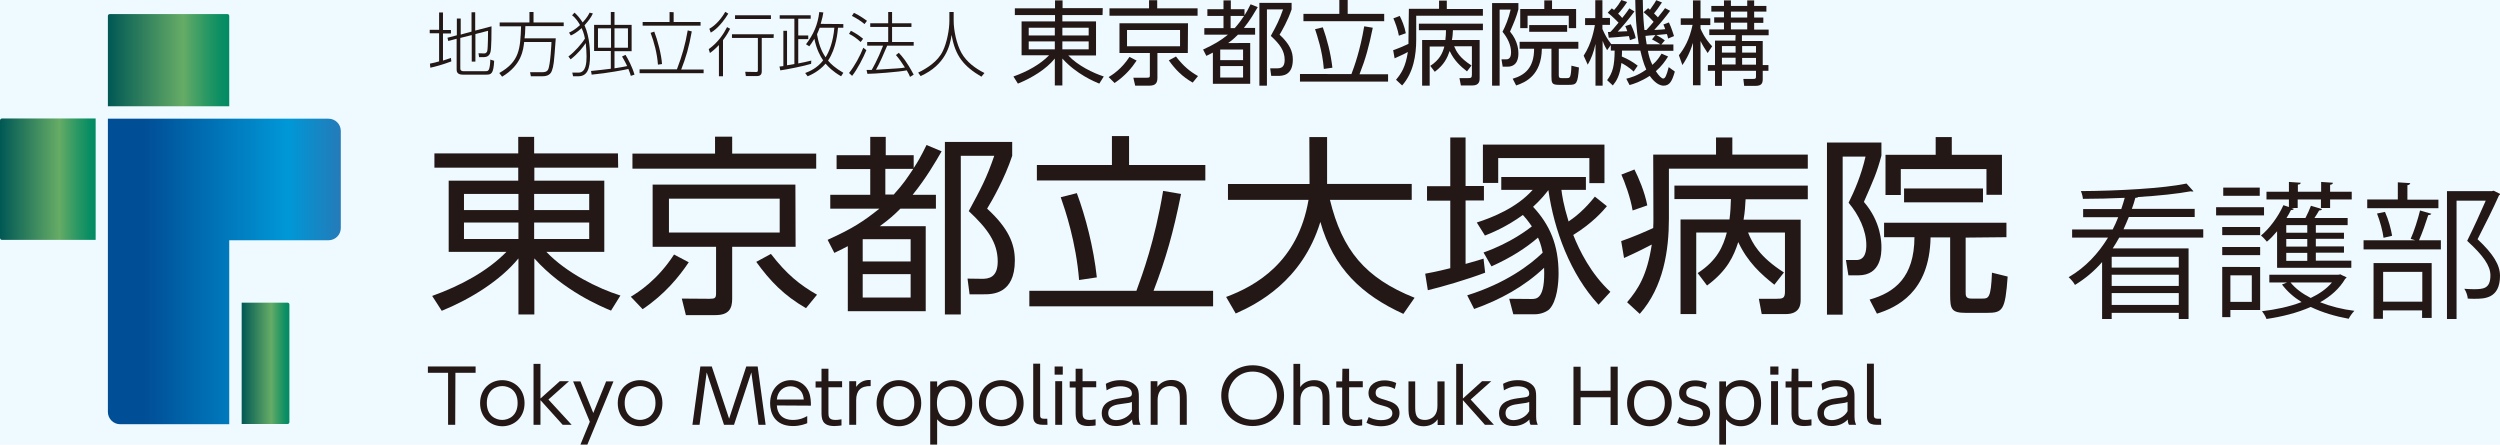 <?xml version="1.0" encoding="utf-8"?>
<!-- Generator: Adobe Illustrator 26.2.1, SVG Export Plug-In . SVG Version: 6.00 Build 0)  -->
<svg version="1.1" id="レイヤー_1" xmlns="http://www.w3.org/2000/svg" xmlns:xlink="http://www.w3.org/1999/xlink" x="0px"
	 y="0px" viewBox="0 0 1225.8 218" style="enable-background:new 0 0 1225.8 218;" xml:space="preserve">
<style type="text/css">
	.st0{fill:#EEFAFF;}
	.st1{fill:#231815;}
	.st2{fill:url(#SVGID_1_);}
	.st3{fill:url(#SVGID_00000183952513638264269280000009491400091266326673_);}
	.st4{fill:url(#SVGID_00000050621211504458899090000005945798392846764468_);}
	.st5{fill:url(#SVGID_00000029731645180705592700000011637504186114524816_);}
</style>
<g id="_イス__eefaff">
	<rect class="st0" width="1225.8" height="218"/>
</g>
<g id="_ゴ">
	<g>
		<g>
			<g>
				<path class="st1" d="M221.3,30.1c-4.8,1.8-7.7,2.5-10.3,3.1l-0.2-2c2-0.4,3.2-0.7,4.5-1.1V16.3h-4.6v-1.7h4.6V6.1h1.9v8.6h3.9
					v1.7h-3.9v13.3c1.5-0.5,2.6-0.8,3.9-1.3L221.3,30.1L221.3,30.1z M231.2,15.5V6h1.8v9l8-2.1c0,2.6,0,10.6-0.5,12.6
					c-0.4,1.6-1.5,2.5-3.2,2.5h-2.4l-0.3-1.9l2.8,0.1c1.1,0,1.4-0.9,1.5-1.1c0.4-1.6,0.4-9.9,0.4-10l-6.2,1.6v13.5h-1.8v-13
					l-5.6,1.4v15c0,1.1,0.9,1.3,1.5,1.3h10.8c1.2,0,1.4-0.2,1.8-1c0.4-1.1,0.6-3.2,0.6-4.7l1.9,0.6c-0.3,6.5-1.5,6.8-3.9,6.8h-11.5
					c-3,0-3-1.8-3-2.6v-15l-4.1,1.1l-0.4-1.6l4.6-1.2V9.1h1.9V17C225.6,17,231.2,15.5,231.2,15.5z"/>
				<path class="st1" d="M272.5,18.8c-0.9,12.6-1,13.2-1.9,15.9c-0.9,2.6-3.5,2.7-5,2.7h-5.3l-0.4-2l5.7,0c1,0,2.4,0,3.1-1.2
					c1.2-2.2,1.7-13.2,1.7-13.6h-13.4c-0.4,3.6-1.1,11.2-10.8,17l-1.4-1.8c9.9-5.6,10.3-11.7,10.7-22.9H245V11h14.6V5.9h2V11h14.8
					v1.8h-18.8c-0.1,3.3-0.2,4.8-0.4,6L272.5,18.8L272.5,18.8z"/>
				<path class="st1" d="M290.7,6.6c-0.9,2.1-2.5,4-4.1,5.8c2.7,5.9,2.7,13.6,2.7,14.9c0,6.6-1.4,10.1-5.8,10.1H281l-0.4-1.8l3.1,0
					c3.6,0,3.9-4.8,3.9-7.9c0-1.8-0.2-4.9-0.4-6.6c-1.2,1.9-3.7,5.1-7.4,8l-1.1-1.4c3-2.2,6.6-6.3,8.1-8.8c-0.1-0.4-0.4-2.5-1.6-5.1
					c-2.6,2.3-4.2,3.1-5.3,3.6l-0.9-1.4c1.1-0.5,2.9-1.4,5.4-3.7c-0.7-1.3-2.1-3.5-3.9-4.8l1.2-1.3c1.1,1,2.3,2.2,4,4.8
					c2.3-2.5,3-4,3.4-4.8L290.7,6.6L290.7,6.6z M306.7,26.9c1.2,1.9,3.4,6.1,4.4,9.7l-1.8,0.6c-0.2-0.8-0.5-1.7-1.2-3.4
					c-1.4,0.4-10.4,2.1-18,2.8l-0.3-1.8c3.3-0.3,6.4-0.7,9.7-1.1v-8.7h-8.2V12.2h8.2V5.9h1.8v6.3h8.4v12.9h-8.4v8.4
					c3.4-0.5,5.7-1,6.2-1.1c-1.1-2.4-1.9-3.6-2.5-4.7L306.7,26.9L306.7,26.9z M299.6,13.9h-6.4v9.5h6.4
					C299.6,23.4,299.6,13.9,299.6,13.9z M307.9,13.9h-6.6v9.5h6.6C307.9,23.4,307.9,13.9,307.9,13.9z"/>
				<path class="st1" d="M331.9,34c2.6-6.8,4.1-12.1,5.3-19.1l2,0.5c-1.4,7.8-2.9,12.9-5.2,18.7h11v1.8h-31.4V34H331.9L331.9,34z
					 M330.3,6v4.8h13.2v1.8h-28.4v-1.8h13.2V5.9L330.3,6L330.3,6z M322.6,31.7c-0.4-5.6-1.9-11.1-3.6-15.6l1.8-0.6
					c1.6,4.1,3.5,11.2,3.8,15.9L322.6,31.7z"/>
				<path class="st1" d="M347.5,24.1c4.6-3.3,7.4-7.6,9-10.8l1.5,0.8c-0.5,1-1.4,2.8-3.5,5.6v17.7h-2V22.1c-2.3,2.4-3.6,3.3-4.4,3.9
					L347.5,24.1z M357.1,6.7c-4,6.4-7.2,8.5-8.6,9.3l-0.7-1.9c3.2-1.7,6.2-5.4,7.8-8.3L357.1,6.7L357.1,6.7z M379.3,18.6h-5.8v16.2
					c0,0.8,0,2.5-2.3,2.5h-5.5l-0.3-2.1l5.3,0.1c0.8,0,0.9-0.2,0.9-1V18.6h-12.7v-1.8h20.5L379.3,18.6L379.3,18.6z M378,9.3h-17.6
					V7.5H378V9.3z"/>
				<path class="st1" d="M397.7,31.3c-3,1-12.6,2.9-15.1,3.2l-0.4-1.9c0.5,0,1.2-0.1,1.9-0.2V15.1h1.8V32c1-0.1,2.5-0.4,3.6-0.6V9.2
					h-7.2V7.5h15.2v1.7h-6.1v8.2h4.9v1.8h-4.9v11.9c2.8-0.5,4.6-1,6.4-1.4L397.7,31.3L397.7,31.3z M413.5,11.8v1.8h-2.6
					c-0.2,1.9-0.8,10.1-4.9,16.1c1.3,1.6,3.3,3.5,7.5,6l-1.1,1.7c-4.3-2.5-6.3-4.7-7.6-6.2c-3.2,3.7-6.9,5.4-8.8,6.2l-1.2-1.6
					c2.1-0.8,5.8-2.3,8.8-6.2c-1.4-2-3.3-5.5-4.3-10.6c-1.1,1.9-1.9,2.9-2.5,3.7l-1.6-1c3.7-4.9,5.8-9.6,6.5-15.8l2,0.2
					c-0.2,1.3-0.5,2.9-1.3,5.6L413.5,11.8L413.5,11.8z M401.9,13.6c-0.3,0.9-0.7,1.8-1.3,3.2c1.1,6.6,3.1,9.6,4.2,11.3
					c1.7-2.7,3.7-7.4,4.3-14.5L401.9,13.6L401.9,13.6z"/>
				<path class="st1" d="M422,20.6c-2.2-2-3.7-3-5.7-4l0.9-1.5c2.4,1.2,3.9,2.2,6,3.9L422,20.6L422,20.6z M416.3,35.8
					c2.7-3.4,5.3-8.1,7-12.4l1.5,1.2c-1.5,3.7-4.5,9.5-7,12.6L416.3,35.8L416.3,35.8z M423.9,11.8c-1.3-1.1-3.9-2.9-6.2-4l1-1.5
					c2.9,1.3,5.5,3.3,6.4,3.9L423.9,11.8L423.9,11.8z M440.7,25.9c1.7,1.8,3.8,4.1,7.3,10.7l-1.8,1.1c-0.3-0.8-0.6-1.5-1.6-3.2
					c-4.1,0.8-16,1.7-19.3,1.7l-0.4-1.9c1.5,0,1.8,0,2.5,0c0.3-0.5,2.9-4.9,5.6-11.9h-7.8v-1.8h10.3v-7.4h-8.8v-1.8h8.8V5.9h1.9v5.5
					h9.5v1.8h-9.5v7.4H448v1.8h-13c-1.8,4.2-3.5,8.3-5.5,11.8c11-0.7,12.2-0.7,14.2-1.1c-1.7-2.7-2.7-4.1-4.4-6.1L440.7,25.9
					L440.7,25.9z"/>
				<path class="st1" d="M467.6,5.9v4.2c0,4.8,1.4,11.5,3.8,15.8c2.5,4.5,6.9,7.7,11.3,9.9l-1.5,1.8c-8.5-5-12.9-10.1-14.6-20.5
					c-0.8,5.4-3,14.7-15.2,20.2l-1.2-1.7c4.1-2,9.6-5.3,12.1-10.6c2-4.1,3.2-10.6,3.2-14.7V5.9H467.6L467.6,5.9z"/>
			</g>
			<g>
				<path class="st1" d="M540.6,7.4h-19.7v3.1h16.5v16.7h-13.6c4.7,5,12.2,8.6,17.4,10.3L539,41c-2.2-0.9-11.2-4.6-18.1-12.3v13.2
					h-3.7V28.7c-4.2,5.2-11.2,9.5-18.1,12.3l-2.2-3.5c6.8-2.4,13.1-5.9,17.5-10.4h-13.5V10.5h16.4V7.4h-19.7V4.1h19.7V0.2h3.7V4
					h19.7L540.6,7.4L540.6,7.4z M504.4,13.6v3.8h12.8v-3.8C517.2,13.6,504.4,13.6,504.4,13.6z M504.4,20.3v3.9h12.8v-3.9H504.4z
					 M533.8,13.6h-12.9v3.8h12.9V13.6z M533.8,20.3h-12.9v3.9h12.9V20.3z"/>
				<path class="st1" d="M543.6,37.8c1.9-1.2,6.3-3.9,10.2-9.9l3.5,1.8c-2.2,3.4-5.6,7.5-10.8,11L543.6,37.8L543.6,37.8z M587.2,7.7
					H544V4.1h19.4v-4h4v4h19.8V7.7L587.2,7.7z M582.4,26h-14.9v12.2c0,2.2-0.7,3.8-3.9,3.8h-7l-0.9-3.9l6.5,0c1.4,0,1.6-0.1,1.6-1.3
					V26h-14.9V11.4h33.6L582.4,26L582.4,26z M578.6,14.7h-26v8h26C578.6,22.7,578.6,14.7,578.6,14.7z M576.6,27.7
					c3.7,4.8,6.8,7.3,10.8,9.6l-2.6,3.2c-5.2-3-8.5-6.4-11.7-10.9L576.6,27.7L576.6,27.7z"/>
				<path class="st1" d="M616.7,3.5c-1.5,2.5-3.7,6.4-6.8,10.2h5.5V17H607c-1.6,1.6-2.7,2.6-4.8,4.1H613v20h-18.3V25.8
					c-1,0.5-1.5,0.8-3.2,1.6l-1.6-3.1c5.8-2.7,8.4-4.3,12.2-7.3h-11.6v-3.2h9.4v-6h-7.9V4.5h7.9V0.2h3.6v4.3h6.7v3
					c0.9-1.4,1.7-2.7,3-5.4L616.7,3.5L616.7,3.5z M609.5,24.3h-11.2v5.2h11.2V24.3z M609.5,32.4h-11.2V38h11.2V32.4z M605.4,13.8
					c2.3-2.6,3-3.7,4.6-6h-6.6v6H605.4z M633.3,4.6c-1.8,5.4-4.8,10.6-5.9,12.4c5,4.6,6.5,8.3,6.5,12.2c0,8-5.3,8-7.3,8h-3.3
					l-0.5-3.7l3.3,0c1.8,0,3.8-0.3,3.8-4.1c0-4.5-2.4-7.8-6.8-11.8c2.9-5.3,4.1-7.6,6-13h-7.9V42h-3.7V1.4h15.8L633.3,4.6L633.3,4.6
					z"/>
				<path class="st1" d="M662.6,36.4c1.5-3.9,4.3-11.7,6.3-23.5l4.2,0.7c-1.9,9.3-3.5,15.2-6.5,22.8h14V40h-43.2v-3.7H662.6
					L662.6,36.4z M660.8,0v6.8h17.9v3.6h-39.6V6.8h17.6V0H660.8L660.8,0z M649.1,33.8c-0.7-9-3.3-16.4-4.3-19.5l3.8-0.9
					c2,5.6,3.9,12.7,4.7,19.8L649.1,33.8L649.1,33.8z"/>
				<path class="st1" d="M690.8,4.3h14.8V0.3h3.8v4.1h17.7v3.3h-32.7v11.8c0,7.4-1.3,16.1-6.9,22.4l-3-2.8c2.6-3.1,4.7-6.3,5.8-13.6
					c-0.8,0.5-3.3,1.7-6.5,3.1l-0.7-4c2.9-1,5.7-2.2,7.5-3.1c0-0.9,0-1.8,0-2.2L690.8,4.3L690.8,4.3z M685.9,17.5
					c-0.5-3-1.9-6.7-2.7-8.5l3.1-1.2c1,1.9,2.4,5.2,3,8.5L685.9,17.5L685.9,17.5z M725.5,19.6v18.8c0,1,0,3.5-3.5,3.5h-5.7l-0.7-3.6
					h4.1c1.5,0,2-0.1,2-1.7V22.7h-8.7c1.1,2.6,2.7,5.7,8.5,9.4l-2.2,2.9c-3.2-2.5-6.3-5.3-8.5-10c-1.1,3.2-2.6,6.7-7.3,10.2
					l-2.2-2.9c4.6-3,6-6.2,6.9-9.5H701v19.2h-3.7V19.6h11.4c0.2-1.8,0.3-3.3,0.3-4.8h-13.3v-3.2h31.4v3.2h-14.7
					c-0.1,1.6-0.1,2.9-0.5,4.8L725.5,19.6L725.5,19.6z"/>
				<path class="st1" d="M744.5,1.5v3.1c-1.1,4-1.9,5.8-4.1,10.9c4.1,4.8,4.1,9.7,4.1,10.6c0,1.4,0,6.6-5.4,6.6h-2.3l-0.6-3.6h2.4
					c2.1,0,2.3-2.2,2.3-3.5c0-3.5-1.8-7.2-4.2-10c1.4-2.7,3-6.4,4-10.9h-5.4V42h-3.7V1.5H744.5L744.5,1.5z M764.3,23.9v12.9
					c0,0.8,0,1.5,1.4,1.5h2.5c1.5,0,2.1,0,2.3-6.1l3.7,0.9c-0.6,8-1.2,8.5-4.9,8.5h-5c-3.4,0-3.6-0.9-3.6-4.3V23.9H756
					c-0.2,13.1-8.1,16.5-12.6,18l-1.7-3.3c5.9-1.7,10.5-5.3,10.5-14.7h-7.1v-3.4h28.8v3.4L764.3,23.9L764.3,23.9z M761,0.2v4.2h11.8
					v9.4h-3.6V7.7H749v6.1h-3.6V4.4h11.8V0.2L761,0.2L761,0.2z M749.8,15.6v-3.3h18.6v3.3H749.8z"/>
				<path class="st1" d="M808.1,4c0.6,0.4,0.7,0.6,0.9,0.8c2-2.8,2.6-3.8,3.1-4.7l2.8,1.1c-1.4,2.2-3.2,4.6-3.9,5.4
					c0.5,0.5,1.4,1.3,1.9,1.9c2.7-3.3,2.9-3.7,3.5-4.5l2.5,1.3c-2.3,3.1-4.3,5.6-7.8,9.4c3.7-0.2,3.9-0.2,5.4-0.4
					c-0.3-1-0.6-1.5-0.9-2.3l2.7-1c1.4,2.9,2.2,5.9,2.5,6.7l-2.9,1.2c-0.2-1.2-0.4-1.6-0.6-2.2c-1,0.1-4.8,0.5-5.2,0.5
					c0.3,0.1,2.8,1.5,4.2,2.6l-1.7,2h5.9v3.1H808c0.4,2.3,1,4.5,2.2,6.9c2.6-2.3,3.4-3.8,4.5-5.5l3.2,1.4c-1.5,2.4-3.2,4.8-6,7.2
					c1.6,2.5,2.9,3.6,3.6,3.6c0.9,0,1.6-1.2,2.7-5.6l3,2.2c-1.3,4.6-2.5,6.9-5.5,6.9c-3.3,0-6-3.7-6.8-4.8c-4.5,2.9-8,4-9.9,4.5
					l-1.6-3.1c1.9-0.5,5.3-1.3,9.8-4.5c-1.5-3.4-2.2-6.3-2.9-9.3h-9c0,1,0,1.8-0.1,2.9c3.3,1.4,5.4,2.7,7.8,4.5l-2,2.9
					c-2.5-2.4-5.5-4-6-4.2c-0.7,6.1-2.4,8.8-4.2,11l-2.8-2.6c2.8-3.7,3.6-7,3.7-14.5h-1.9v-2.7l-1.8,2.5c-0.7-1.1-1.4-2.4-2.2-4.6
					V42h-3.5V21.5c-0.8,4-2.2,7.5-3.8,10.2l-2-4.4c4.1-6.2,5.2-13.5,5.5-15h-4.8V8.9h5V0.1h3.5v8.7h3.7v3.4h-3.7v2
					c1,2.4,2.2,4.7,4.3,7.4h13.5c-1.2-7.3-1.6-14.2-1.7-21.6h3.7c0,6.9,0.6,13.1,0.8,14.7h1c1.2-1.2,2.8-3.2,3.5-4
					c-0.6-0.7-2.4-2.7-4.9-4.7L808.1,4L808.1,4z M799.6,11.9c1.6,3.3,2.2,5.6,2.4,6.8l-2.8,1c-0.2-0.9-0.3-1.3-0.5-2
					c-1.6,0.2-9.5,0.8-9.9,0.8l-0.4-2.8c0.8,0,1,0,1.3-0.1c0.6-0.6,1.7-1.8,3.9-4.5c-0.6-0.6-2.7-2.8-5.3-4.9l2-2.1
					c0.6,0.4,0.7,0.5,1.1,0.8c1.9-2.1,2.5-3.1,3.6-4.9l2.8,1c-1.8,2.7-3,4.2-4.4,5.7c0.8,0.7,1.4,1.4,2,2.1c2.3-2.8,2.8-3.7,3.5-4.7
					l2.5,1.5c-2.3,3.2-6.3,8-8.2,9.9c1.6-0.1,2.8-0.1,4.7-0.2c-0.4-1.3-0.7-1.8-1-2.5L799.6,11.9L799.6,11.9z M811.7,17.2
					c-1.7,0.1-3.2,0.2-4.9,0.4c0.1,1.1,0.4,2.9,0.6,4.1h6.7c-0.6-0.4-2.5-1.6-4.1-2.4L811.7,17.2L811.7,17.2z"/>
				<path class="st1" d="M837.3,26c-1.1-1.7-2.3-3.4-3.5-5.9v21.7h-3.7V21c-1.8,5.9-4.2,9.5-5.2,10.9l-1.7-4.8
					c2.8-3.6,5.2-7.8,6.7-14.9h-5.8V9h6V0.2h3.7V9h4.8v3.3h-4.8V14c0.4,1,2,4.8,5.7,8.7L837.3,26L837.3,26z M851,17.2h-12.9v-2.8
					h7.2v-3.3h-4.8V8.5h4.8V5.7h-6.2V2.9h6.2V0.2h3.4v2.7h8V0.2h3.4v2.7h6v2.8h-6v2.9h4.5v2.6h-4.5v3.3h7.1v2.8h-13.1v2.8h10.2v11.8
					h2.8v2.8h-2.8v4.2c0,2-0.7,3.2-3.5,3.2h-5.6l-0.4-3.4l4.7,0c1.3,0,1.5-0.2,1.5-1.2v-2.8h-16.7v7.4h-3.4v-7.4h-3.5v-2.8h3.5V19.9
					h10L851,17.2L851,17.2z M851,22.6h-6.7v3.2h6.7V22.6z M851,28.3h-6.7v3.3h6.7V28.3z M856.7,5.7h-8v2.9h8V5.7z M856.7,11.1h-8
					v3.3h8V11.1z M854.2,25.8h6.8v-3.2h-6.8V25.8z M854.2,31.7h6.8v-3.3h-6.8V31.7z"/>
			</g>
		</g>
		<g>
			
				<linearGradient id="SVGID_1_" gradientUnits="userSpaceOnUse" x1="52.92" y1="190.505" x2="112.45" y2="190.505" gradientTransform="matrix(1 0 0 -1 0 220)">
				<stop  offset="0" style="stop-color:#005855"/>
				<stop  offset="0.62" style="stop-color:#66AC66"/>
				<stop  offset="0.67" style="stop-color:#55A665"/>
				<stop  offset="0.82" style="stop-color:#279764"/>
				<stop  offset="0.93" style="stop-color:#0A8E63"/>
				<stop  offset="1" style="stop-color:#008B63"/>
			</linearGradient>
			<path class="st2" d="M53.9,6.9h57.6c0.5,0,0.9,0.4,0.9,0.9v44.3H52.9V7.8C52.9,7.3,53.3,6.9,53.9,6.9L53.9,6.9z"/>
			
				<linearGradient id="SVGID_00000174578542582305705480000009495748320108549562_" gradientUnits="userSpaceOnUse" x1="70.73" y1="86.98" x2="184.93" y2="86.98" gradientTransform="matrix(1 0 0 -1 0 220)">
				<stop  offset="0" style="stop-color:#004E96"/>
				<stop  offset="0.62" style="stop-color:#0098D8"/>
				<stop  offset="0.68" style="stop-color:#0A8FCE"/>
				<stop  offset="0.86" style="stop-color:#2779B6"/>
				<stop  offset="0.97" style="stop-color:#3271AD"/>
			</linearGradient>
			<path style="fill:url(#SVGID_00000174578542582305705480000009495748320108549562_);" d="M167.1,64.2c0-3.3-2.7-6-6-6H52.9v143.8
				c0,3.3,2.7,6,6,6h53.5v-90.2h48.7c3.3,0,6-2.7,6-6L167.1,64.2L167.1,64.2z"/>
			
				<linearGradient id="SVGID_00000163783052361046530520000003981534978569895078_" gradientUnits="userSpaceOnUse" x1="-9.994507e-03" y1="132.105" x2="46.89" y2="132.105" gradientTransform="matrix(1 0 0 -1 0 220)">
				<stop  offset="0" style="stop-color:#005855"/>
				<stop  offset="0.62" style="stop-color:#66AC66"/>
				<stop  offset="0.67" style="stop-color:#55A665"/>
				<stop  offset="0.82" style="stop-color:#279764"/>
				<stop  offset="0.93" style="stop-color:#0A8E63"/>
				<stop  offset="1" style="stop-color:#008B63"/>
			</linearGradient>
			<path style="fill:url(#SVGID_00000163783052361046530520000003981534978569895078_);" d="M46.9,58.1v59.5H0.9
				c-0.5,0-0.9-0.4-0.9-1V59.1c0-0.5,0.4-1,0.9-1H46.9C46.9,58.1,46.9,58.1,46.9,58.1z"/>
			
				<linearGradient id="SVGID_00000055681060214922376950000004131312004371943597_" gradientUnits="userSpaceOnUse" x1="118.47" y1="41.855" x2="141.92" y2="41.855" gradientTransform="matrix(1 0 0 -1 0 220)">
				<stop  offset="0" style="stop-color:#005855"/>
				<stop  offset="0.62" style="stop-color:#66AC66"/>
				<stop  offset="0.67" style="stop-color:#55A665"/>
				<stop  offset="0.82" style="stop-color:#279764"/>
				<stop  offset="0.93" style="stop-color:#0A8E63"/>
				<stop  offset="1" style="stop-color:#008B63"/>
			</linearGradient>
			<path style="fill:url(#SVGID_00000055681060214922376950000004131312004371943597_);" d="M141.9,149.3V207c0,0.5-0.4,0.9-0.9,0.9
				h-22.5v-59.5H141C141.5,148.4,141.9,148.8,141.9,149.3L141.9,149.3z"/>
		</g>
		<g>
			<path class="st1" d="M303.1,82.2h-41.1v6.4h34.3v34.9h-28.4c9.8,10.3,25.4,18,36.3,21.4l-4.6,7.4c-4.6-1.9-23.4-9.7-37.6-25.6
				v27.5h-7.8v-27.5c-8.8,10.8-23.4,19.9-37.6,25.7l-4.7-7.3c14.2-5.1,27.2-12.2,36.4-21.6H220V88.6h34.1v-6.4H213v-7h41.1v-8.1h7.8
				v8.1h41.1L303.1,82.2L303.1,82.2z M227.5,95.1v7.9h26.7v-7.9H227.5z M227.5,109.1v8.1h26.7v-8.1H227.5z M288.9,95.1h-27v7.9h27
				V95.1z M288.9,109.1h-27v8.1h27V109.1z"/>
			<path class="st1" d="M309.3,145.5c3.9-2.4,13.1-8.2,21.2-20.7l7.2,3.8c-4.7,7-11.6,15.6-22.6,23L309.3,145.5z M400.2,82.7h-90.1
				v-7.4h40.5v-8.3h8.4v8.3h41.2V82.7z M390.1,121H359v25.5c0,4.7-1.5,8-8.2,8h-14.5l-2-8.1l13.5,0.1c2.8,0,3.3-0.3,3.3-2.8V121
				h-31.1V90.5h70L390.1,121L390.1,121z M382.2,97.4H328V114h54.3V97.4z M378,124.5c7.7,10,14.2,15.2,22.6,20l-5.4,6.6
				c-10.8-6.2-17.6-13.3-24.4-22.7L378,124.5L378,124.5z"/>
			<path class="st1" d="M461.7,74.2c-3,5.2-7.7,13.3-14.2,21.3h11.4v6.8h-17.4c-3.3,3.3-5.6,5.3-10.1,8.6h22.5v41.7h-38.2v-31.9
				c-2,1-3,1.6-6.6,3.3l-3.3-6.4c12.1-5.5,17.4-8.9,25.4-15.3h-24.1v-6.8h19.6V82.9h-16.5v-6.8h16.5v-9h7.6v9H448v6.3
				c2-3,3.5-5.6,6.3-11.3L461.7,74.2L461.7,74.2z M446.5,117.3h-23.5v10.9h23.5C446.5,128.2,446.5,117.3,446.5,117.3z M446.5,134.4
				h-23.5v11.5h23.5V134.4z M438.2,95.4c4.8-5.3,6.3-7.7,9.6-12.6h-13.7v12.6H438.2z M496.3,76.4c-3.7,11.2-10,22.2-12.3,25.9
				c10.5,9.6,13.6,17.3,13.6,25.4c0,16.6-11.1,16.6-15.3,16.6h-6.9l-1-7.7l6.8,0.1c3.7,0.1,8-0.7,8-8.5c0-9.3-5.1-16.2-14.2-24.7
				c6-11.1,8.6-15.8,12.5-27.1h-16.4v77.8h-7.8V69.6h33L496.3,76.4L496.3,76.4z"/>
			<path class="st1" d="M557.2,142.6c3-8.2,9-24.4,13.1-49l8.8,1.5c-3.9,19.3-7.4,31.6-13.5,47.5h29.2v7.6h-90.1v-7.6H557.2
				L557.2,142.6z M553.6,66.7v14.2H591v7.6h-82.6v-7.6h36.8V66.7H553.6L553.6,66.7z M529.1,137.3c-1.5-18.7-6.8-34.3-9-40.6l7.9-2
				c4.3,11.6,8.2,26.6,9.8,41.3L529.1,137.3z"/>
			<path class="st1" d="M642,67.2h8.7v23h41.5V98h-40.1c6,24.6,17.2,38.3,41.5,48l-5.5,7.9c-20.2-9.2-34.3-22.3-40.7-45.1
				c-8.9,29.2-31.3,40.4-41.5,44.9l-4.7-8.1c14.5-5.4,35.2-17,40.4-47.6h-39.5v-7.8h40L642,67.2L642,67.2z"/>
			<path class="st1" d="M728.2,133.7c-9,3.4-21,6.9-28.1,8.6l-1.3-8.1c2.5-0.5,5.2-0.9,12.3-2.7V98.4h-11.4v-7.1h11.4V67.4h7.5v23.8
				h9v7.1h-9v31.1c5.9-1.6,6.8-2,8.8-2.6L728.2,133.7L728.2,133.7z M727.4,123.8c13.4-4.7,22.2-11.6,23.7-12.8
				c-2-2.9-3.3-4.4-4.4-5.6c-8.3,6-15.6,8.9-18.6,10.1l-4-6.4c7.8-2.5,19.7-7.3,27.4-16h-15.4v-6.3h41.5v6.3h-12
				c0.3,2.5,0.9,7,3.5,15.5c3.4-2.3,7.9-5.9,12.9-12.2l5.9,4.7c-2,2.4-7.1,8.3-16.5,14.1c3,7.6,8.6,19,18.2,27.9l-5.8,6.3
				c-13.8-14.9-21.8-36.5-24.6-56.2c-1.4,1.8-3.3,4.3-7.5,8.2c8.2,8.8,12.5,18.7,12.5,32.7c0,4.6-0.7,13.5-4.5,17.5
				c-1,1-3.8,2.5-7.2,2.5H742l-2-7.6l10.9,0.1c2.5,0,6.8,0.1,6.2-15.3c-9.7,9.2-21.6,15.7-34.3,20.2l-3.4-6.7
				c18.9-5.9,30.8-14.9,37-20.9c-0.8-4.2-1.8-6.3-2.3-7.4c-5.9,5.1-13.2,9.8-22.8,14.1L727.4,123.8L727.4,123.8z M786.7,70.9v18.9
				h-7.4V77.5h-44.7v12.2h-7.5V70.9H786.7z"/>
			<path class="st1" d="M810.6,75.8h30.8v-8.4h8v8.4h37v6.9h-68.1v24.5c0,15.4-2.6,33.5-14.3,46.7l-6.2-5.7
				c5.5-6.5,9.8-13.2,12.1-28.3c-1.7,0.9-6.9,3.6-13.6,6.6l-1.4-8.3c6.1-2.1,11.8-4.6,15.7-6.4c0.1-1.8,0.1-3.7,0.1-4.5L810.6,75.8
				L810.6,75.8z M800.5,103.2c-1-6.3-3.9-14-5.5-17.6l6.4-2.5c2,4,5,10.8,6.3,17.6L800.5,103.2L800.5,103.2z M882.9,107.7v39.1
				c0,2,0,7.2-7.3,7.2h-11.8l-1.4-7.5h8.6c3.1,0,4.2-0.2,4.2-3.5v-29h-18.1c2.2,5.4,5.6,11.9,17.6,19.6l-4.7,6
				c-6.6-5.2-13.1-11.1-17.7-20.9c-2.2,6.8-5.3,13.9-15.3,21.3l-4.6-6.1c9.6-6.2,12.5-13.1,14.3-19.9h-15v40h-7.7v-46.4H848
				c0.5-3.7,0.6-6.9,0.7-10H821V91h65.4v6.7h-30.5c-0.2,3.3-0.3,6-1,10L882.9,107.7L882.9,107.7z"/>
			<path class="st1" d="M922.5,69.9v6.4c-2.2,8.3-3.9,12-8.6,22.7c8.6,9.9,8.6,20.3,8.6,22.2c0,2.8,0,13.8-11.3,13.8h-4.9l-1.2-7.5
				h5.1c4.4,0,4.9-4.5,4.9-7.3c0-7.2-3.7-14.9-8.7-20.8c2.8-5.6,6.2-13.4,8.3-22.6h-11.2v77.5h-7.7V69.9H922.5L922.5,69.9z
				 M963.8,116.5v26.8c0,1.6,0,3.1,2.8,3.1h5.2c3.2,0,4.4,0,4.9-12.7l7.7,1.9c-1.2,16.6-2.4,17.8-10.2,17.8h-10.4
				c-7.1,0-7.6-2-7.6-8.9v-28.1h-9.6c-0.5,27.2-16.9,34.4-26.3,37.4l-3.6-6.9c12.4-3.5,21.9-11,22-30.6h-14.9v-7.1h60v7.1
				L963.8,116.5L963.8,116.5z M957,67.2v8.7h24.6v19.6h-7.6V82.9h-42v12.7h-7.5V75.9h24.6v-8.7H957L957,67.2z M933.6,99.2v-6.8h38.7
				v6.8H933.6z"/>
		</g>
		<g>
			<path class="st1" d="M223.2,208.3h-3.5v-25.5h-9.9v-3.1h23.4v3.1h-9.9L223.2,208.3L223.2,208.3z"/>
			<path class="st1" d="M246.2,186.4c5.8,0,11,4.2,11,11.3s-5.2,11.3-10.9,11.3s-10.9-4.2-10.9-11.3S240.5,186.4,246.2,186.4
				L246.2,186.4z M246.2,205.9c3.2,0,7.6-2,7.6-8.3s-4.3-8.3-7.5-8.3s-7.6,2-7.6,8.3S243.1,205.9,246.2,205.9z"/>
			<path class="st1" d="M265,195.4l9.5-8.5h4.5l-10.1,9l11.4,12.4h-4.4L265,196.2v12.1h-3.4v-29.9h3.4L265,195.4L265,195.4z"/>
			<path class="st1" d="M289.2,206.8l-8.2-19.8h3.6l6.3,15.5l6.3-15.5h3.6L288,218h-3.4L289.2,206.8L289.2,206.8z"/>
			<path class="st1" d="M313.8,186.4c5.8,0,11,4.2,11,11.3s-5.2,11.3-10.9,11.3s-11-4.2-11-11.3S308.1,186.4,313.8,186.4z
				 M313.8,205.9c3.2,0,7.6-2,7.6-8.3s-4.3-8.3-7.5-8.3s-7.6,2-7.6,8.3S310.7,205.9,313.8,205.9z"/>
			<path class="st1" d="M349,179.7l8.5,25.6l8.4-25.6h5.6l3.9,28.6h-3.5l-3.5-25.7l-8.5,25.7H355l-8.5-25.7l-3.5,25.7h-3.5l3.9-28.6
				H349L349,179.7z"/>
			<path class="st1" d="M380.9,198.8c0.2,3.9,2.5,7.1,7.9,7.1c3.6,0,5.7-1.2,7-1.9v3.5c-1,0.4-3.4,1.4-7,1.4
				c-9,0-11.2-6.5-11.2-11.1c0-6.9,4.4-11.4,10.2-11.4c2.7,0,6.8,1.1,8.8,5.8c1,2.4,1,5.2,1,6.7L380.9,198.8L380.9,198.8z
				 M394.1,195.9c-0.4-5.2-4.1-6.5-6.5-6.5c-3.6,0-6.4,2.6-6.7,6.5H394.1z"/>
			<path class="st1" d="M402.8,180.8h3.4v6.1h6.7v3h-6.7v12.2c0,2,0,3.8,3.4,3.8c0.5,0,1.4,0,3-0.3v3c-0.8,0.1-2,0.3-3.5,0.3
				c-6.1,0-6.3-3.6-6.3-6.8V190h-2.9v-3h2.9V180.8z"/>
			<path class="st1" d="M416.4,208.3v-21.4h3.4v2.8c2.4-3.5,5.7-3.4,7.1-3.4v3c-4.8-0.1-7.1,2.2-7.1,6.9v12.1L416.4,208.3
				L416.4,208.3z"/>
			<path class="st1" d="M440.7,186.4c5.8,0,11,4.2,11,11.3s-5.2,11.3-10.9,11.3s-11-4.2-11-11.3S435,186.4,440.7,186.4z
				 M440.7,205.9c3.2,0,7.6-2,7.6-8.3s-4.3-8.3-7.5-8.3s-7.6,2-7.6,8.3S437.5,205.9,440.7,205.9z"/>
			<path class="st1" d="M459.5,189.8c1.9-2.3,4.2-3.4,7.3-3.4c5.6,0,9.9,4.4,9.9,11.3s-4.2,11.3-9.9,11.3c-3,0-5.4-1.2-7.3-3.4V218
				h-3.4v-31h3.4V189.8L459.5,189.8z M466.3,206c5.4,0,7-4.6,7-8.3s-1.7-8.3-7-8.3c-2.8,0-6.9,1.6-6.9,8.3S463.5,206,466.3,206z"/>
			<path class="st1" d="M490.9,186.4c5.8,0,11,4.2,11,11.3s-5.2,11.3-10.9,11.3s-11-4.2-11-11.3S485.2,186.4,490.9,186.4z
				 M490.9,205.9c3.2,0,7.6-2,7.6-8.3s-4.3-8.3-7.5-8.3s-7.6,2-7.6,8.3S487.8,205.9,490.9,205.9z"/>
			<path class="st1" d="M513.6,208.3h-2.1c-4.9,0-4.9-2.5-4.9-4.8v-25.2h3.4v25.1c0,0.9,0,1.9,1.8,1.9h1.7L513.6,208.3L513.6,208.3z
				"/>
			<path class="st1" d="M521.1,183.7h-4v-4h4V183.7z M520.8,208.3h-3.4v-21.4h3.4V208.3z"/>
			<path class="st1" d="M527.5,180.8h3.3v6.1h6.7v3h-6.7v12.2c0,2,0,3.8,3.4,3.8c0.5,0,1.4,0,3-0.3v3c-0.8,0.1-2,0.3-3.5,0.3
				c-6.1,0-6.3-3.6-6.3-6.8V190h-2.9v-3h2.9V180.8z"/>
			<path class="st1" d="M542.2,188.2c0.9-0.5,3.3-1.8,7.2-1.8c1,0,5,0,7.5,2.7c1.4,1.6,1.5,3.3,1.5,5.4v9.8c0,2.3,0.5,3.2,0.8,4
				h-3.5c-0.3-0.5-0.6-1.1-0.6-2.6c-2.1,2.2-4.8,3.2-7.9,3.2c-4.8,0-7-2.9-7-6.2c0-6.4,6.7-7.1,10.6-7.6c3.2-0.4,4.2-0.5,4.2-2.2
				c0-2.5-2.8-3.5-5.6-3.5c-3.4,0-5.8,1.4-6.8,2L542.2,188.2L542.2,188.2z M555,197.1c-1.1,0.4-1.5,0.5-4.7,0.9
				c-3.3,0.4-6.9,1-6.9,4.6c0,2.1,1.4,3.4,3.9,3.4s6.1-1.4,7.7-4.4L555,197.1L555,197.1z"/>
			<path class="st1" d="M564.2,208.3v-21.4h3.3v2.8c1.7-2.5,4.5-3.4,7-3.4c3.5,0,5.5,1.8,6.4,3.4c0.8,1.6,1,3.2,1,6.5v12.1h-3.4
				v-12.1c0-3.3,0-6.9-4.8-6.9c-1,0-6.1,0.3-6.1,6.9v12.1H564.2L564.2,208.3z"/>
			<path class="st1" d="M614.2,179.1c8.5,0,15.4,5.9,15.4,14.9s-6.9,14.9-15.4,14.9s-15.4-5.9-15.4-14.9S605.8,179.1,614.2,179.1z
				 M614.2,205.8c7.2,0,11.9-5.7,11.9-11.8s-4.7-11.8-11.9-11.8s-11.9,5.7-11.9,11.8S607.1,205.8,614.2,205.8z"/>
			<path class="st1" d="M634.2,208.3v-29.9h3.3v11.4c2.3-3.4,6.2-3.4,7-3.4c3.5,0,5.5,1.8,6.4,3.4c0.8,1.5,1,2.8,1,6.5v12.1h-3.4
				v-12.1c0-3.3,0-6.9-4.8-6.9c-1,0-6.1,0.3-6.1,6.9v12.1L634.2,208.3L634.2,208.3z"/>
			<path class="st1" d="M658.2,180.8h3.3v6.1h6.7v3h-6.7v12.2c0,2,0,3.8,3.4,3.8c0.5,0,1.4,0,3-0.3v3c-0.8,0.1-2,0.3-3.5,0.3
				c-6.1,0-6.3-3.6-6.3-6.8V190h-2.9v-3h2.9L658.2,180.8L658.2,180.8z"/>
			<path class="st1" d="M683.9,190.7c-1.1-0.6-2.5-1.3-4.9-1.3c-2.1,0-4.5,0.7-4.5,3.1c0,2.2,1.2,2.6,5.4,3.8
				c2.5,0.8,6.3,1.9,6.3,6.2c0,4.9-5,6.5-9,6.5c-0.7,0-4,0-7.2-1.7l1.1-2.8c1.2,0.6,3.1,1.5,6.1,1.5c0.8,0,5.5,0,5.5-3.4
				c0-2.4-2.5-3.1-4.7-3.7c-3.5-0.9-7-2-7-6.2c0-4,3.6-6.2,7.8-6.2c2.9,0,5,0.9,5.8,1.3L683.9,190.7z"/>
			<path class="st1" d="M708.3,187v21.4h-3.4v-2.8c-2.3,3.4-6.2,3.4-7,3.4c-3.5,0-5.5-1.8-6.4-3.4c-0.8-1.6-0.9-3.1-0.9-6.5V187h3.3
				V199c0,3.4,0,6.9,4.8,6.9c1,0,6.1-0.3,6.1-6.9V187H708.3z"/>
			<path class="st1" d="M717.3,195.4l9.4-8.5h4.5l-10.1,9l11.4,12.4h-4.4l-10.8-12.1v12.1H714v-29.9h3.3L717.3,195.4L717.3,195.4z"
				/>
			<path class="st1" d="M737,188.2c0.9-0.5,3.3-1.8,7.2-1.8c1,0,5,0,7.5,2.7c1.4,1.6,1.5,3.3,1.5,5.4v9.8c0,2.3,0.5,3.2,0.8,4h-3.5
				c-0.3-0.5-0.6-1.1-0.6-2.6c-2.1,2.2-4.9,3.2-7.9,3.2c-4.8,0-7-2.9-7-6.2c0-6.4,6.7-7.1,10.6-7.6c3.2-0.4,4.2-0.5,4.2-2.2
				c0-2.5-2.8-3.5-5.6-3.5c-3.4,0-5.8,1.4-6.8,2L737,188.2L737,188.2z M749.8,197.1c-1.1,0.4-1.5,0.5-4.7,0.9
				c-3.3,0.4-6.9,1-6.9,4.6c0,2.1,1.4,3.4,3.9,3.4s6.1-1.4,7.7-4.4L749.8,197.1L749.8,197.1z"/>
			<path class="st1" d="M789.7,191.6v-11.8h3.5v28.6h-3.5v-13.6H775v13.6h-3.5v-28.6h3.5v11.8H789.7z"/>
			<path class="st1" d="M808.7,186.4c5.8,0,11,4.2,11,11.3s-5.2,11.3-10.9,11.3s-11-4.2-11-11.3S802.9,186.4,808.7,186.4z
				 M808.7,205.9c3.2,0,7.6-2,7.6-8.3s-4.3-8.3-7.5-8.3s-7.6,2-7.6,8.3S805.5,205.9,808.7,205.9L808.7,205.9z"/>
			<path class="st1" d="M836.2,190.7c-1.1-0.6-2.5-1.3-4.9-1.3c-2.1,0-4.5,0.7-4.5,3.1c0,2.2,1.2,2.6,5.4,3.8
				c2.5,0.8,6.3,1.9,6.3,6.2c0,4.9-5,6.5-9,6.5c-0.7,0-4,0-7.2-1.7l1.1-2.8c1.2,0.6,3.1,1.5,6.1,1.5c0.8,0,5.5,0,5.5-3.4
				c0-2.4-2.5-3.1-4.7-3.7c-3.5-0.9-7-2-7-6.2c0-4,3.6-6.2,7.8-6.2c2.9,0,5,0.9,5.8,1.3L836.2,190.7z"/>
			<path class="st1" d="M846.3,189.8c1.9-2.3,4.2-3.4,7.3-3.4c5.7,0,9.9,4.4,9.9,11.3s-4.2,11.3-9.9,11.3c-3,0-5.4-1.2-7.3-3.4V218
				h-3.3v-31h3.3V189.8L846.3,189.8z M853.1,206c5.4,0,7-4.6,7-8.3s-1.7-8.3-7-8.3c-2.8,0-6.9,1.6-6.9,8.3S850.3,206,853.1,206z"/>
			<path class="st1" d="M872,183.7h-4v-4h4V183.7z M871.8,208.3h-3.4v-21.4h3.4V208.3z"/>
			<path class="st1" d="M878.5,180.8h3.3v6.1h6.7v3h-6.7v12.2c0,2,0,3.8,3.4,3.8c0.5,0,1.4,0,3-0.3v3c-0.8,0.1-2,0.3-3.5,0.3
				c-6.1,0-6.3-3.6-6.3-6.8V190h-2.9v-3h2.9L878.5,180.8L878.5,180.8z"/>
			<path class="st1" d="M893.1,188.2c0.9-0.5,3.3-1.8,7.2-1.8c1,0,5,0,7.5,2.7c1.4,1.6,1.5,3.3,1.5,5.4v9.8c0,2.3,0.5,3.2,0.8,4
				h-3.5c-0.3-0.5-0.6-1.1-0.6-2.6c-2.1,2.2-4.9,3.2-7.9,3.2c-4.8,0-7-2.9-7-6.2c0-6.4,6.7-7.1,10.6-7.6c3.2-0.4,4.2-0.5,4.2-2.2
				c0-2.5-2.8-3.5-5.6-3.5c-3.4,0-5.8,1.4-6.8,2L893.1,188.2L893.1,188.2z M905.9,197.1c-1.1,0.4-1.5,0.5-4.7,0.9
				c-3.3,0.4-6.9,1-6.9,4.6c0,2.1,1.4,3.4,3.9,3.4s6.1-1.4,7.7-4.4L905.9,197.1L905.9,197.1z"/>
			<path class="st1" d="M922.4,208.3h-2.1c-4.9,0-4.9-2.5-4.9-4.8v-25.2h3.4v25.1c0,0.9,0,1.9,1.8,1.9h1.7L922.4,208.3L922.4,208.3z
				"/>
		</g>
	</g>
</g>
<g>
	<path class="st1" d="M1080.3,116.5h-41.2c-1,1.8-2.1,3.6-3.2,5.3h37.2v34.6h-4.8v-3h-32.9v3h-4.7v-27.9c-3.7,4.3-8.2,8.1-13.3,11.2
		c-0.6-1.2-2.1-2.9-3.1-3.8c8.3-4.8,14.6-11.7,19.3-19.4H1016v-4h19.9c1-1.9,1.9-4,2.7-6h-17.2v-4h18.7c0.6-1.8,1.2-3.7,1.7-5.5
		c-6.9,0.3-14,0.5-20.5,0.5c-0.1-1.1-0.5-2.7-1-3.8c17.8-0.1,40.3-1.3,51.8-3.7l3.4,3.8c-0.1,0.1-0.4,0.1-0.6,0.1
		c-0.2,0-0.5,0-0.8-0.1c-6.4,1.2-15.8,2.2-25.7,2.8c-0.3,0.3-0.7,0.4-1.4,0.4c-0.5,1.8-1,3.6-1.7,5.4h30.8v4h-32.3
		c-0.8,2-1.7,4-2.6,6h39.1V116.5z M1068.3,131.2v-5.3h-32.9v5.3H1068.3z M1035.4,134.7v5.5h32.9v-5.5H1035.4z M1035.4,149.5h32.9
		v-5.8h-32.9V149.5z"/>
	<path class="st1" d="M1110.1,101.6v4h-23.5v-4H1110.1z M1108.2,130.9V152h-14.6v3.5h-4v-24.6H1108.2z M1089.6,115.3v-4h18.6v4
		H1089.6z M1089.6,125.1v-4h18.6v4H1089.6z M1108,92v4h-17.9v-4H1108z M1104.1,135h-10.5v13h10.5V135z M1116.5,131.3v-17.9
		c-1.6,1.9-3.3,3.7-5,5.1c-0.6-0.8-1.9-2.2-2.9-3c4.1-3.4,8.4-9.1,11-14.9l2.7,0.9v-3.7h-11v-3.8h11v-4.8l5.8,0.4
		c-0.1,0.5-0.4,0.9-1.4,0.9v3.5h11.4v-4.8l5.8,0.4c-0.1,0.5-0.4,0.9-1.4,1v3.4h10.6v3.8h-10.6v4.2h-4.5v-4.2h-11.4v4.2h-3l1.1,0.4
		c-0.1,0.4-0.6,0.6-1.4,0.6c-0.6,1.3-1.4,2.6-2.2,3.9h9.3c1-1.9,2.1-4.4,2.7-6l5.4,1.6c-0.1,0.4-0.6,0.7-1.4,0.7
		c-0.6,1.1-1.4,2.4-2.3,3.7h16.3v3.5h-15.6v3.7h13.8v3h-13.8v3.7h13.8v3.1h-13.8v3.9h17.4v3.5H1116.5z M1112.7,134.7h33.9
		c0.6-0.1,0.7-0.2,0.9-0.2c0.4,0.2,0.7,0.4,3.1,1.5c-0.2,0.4-0.5,0.6-0.7,0.7c-2.8,4.8-7.1,8.6-12.3,11.5c5.1,2,10.9,3.5,16.8,4.2
		c-1,1-2.2,2.7-2.8,3.9c-6.6-1.2-13-3.1-18.6-5.8c-6.6,2.9-14.1,4.8-21.7,5.9c-0.4-1.2-1.4-2.8-2.2-3.8c6.7-0.8,13.5-2.2,19.4-4.5
		c-3.9-2.4-7.1-5.3-9.6-8.6l2.5-1h-8.7V134.7z M1131.3,114.1v-3.7H1121v3.7H1131.3z M1131.3,120.9v-3.7H1121v3.7H1131.3z
		 M1131.3,127.8V124H1121v3.9H1131.3z M1123.1,138.5c2.4,3,5.8,5.5,9.9,7.6c4.2-2,7.8-4.5,10.4-7.6H1123.1z"/>
	<path class="st1" d="M1182,117.1c1.7-3.7,3.6-9.8,4.6-13.9l5.5,1.6c-0.1,0.4-0.6,0.6-1.5,0.7c-1.1,3.5-2.9,8.7-4.5,12.3h10.7v4.5
		h-37.9v-4.5h25.3L1182,117.1z M1195.6,97.8v4.3h-34.9v-4.3h15v-8.4l6.1,0.4c-0.1,0.5-0.5,0.9-1.4,1v7.1H1195.6z M1163.8,156.4V129
		h28.5v26.9h-4.7v-3.7h-19.2v4.1H1163.8z M1169.4,103.9c1.7,3.7,3,8.6,3.5,11.7l-4.2,1c-0.4-3.2-1.7-8.1-3.2-11.9L1169.4,103.9z
		 M1187.7,133.3h-19.2v14.6h19.2V133.3z M1222.7,93.5l3.2,1.6c-0.1,0.4-0.4,0.6-0.6,0.7c-2.7,6.1-6.6,13.9-10.5,21.5
		c7.8,7.3,11,12.7,11,17.9c0,11.3-7.8,11.3-12.5,11.3c-1.1,0-2.2,0-3.3-0.1c-0.1-1.3-0.7-3.4-1.7-4.8c1.6,0.1,3.1,0.2,4.5,0.2
		c4.8,0,8.3-0.2,8.3-6.8c0-4.7-3.5-9.7-11.4-16.9c3.5-7.1,6.6-13.9,9.1-19.7h-14.3v58h-4.7V93.7h22.1L1222.7,93.5z"/>
</g>
</svg>
